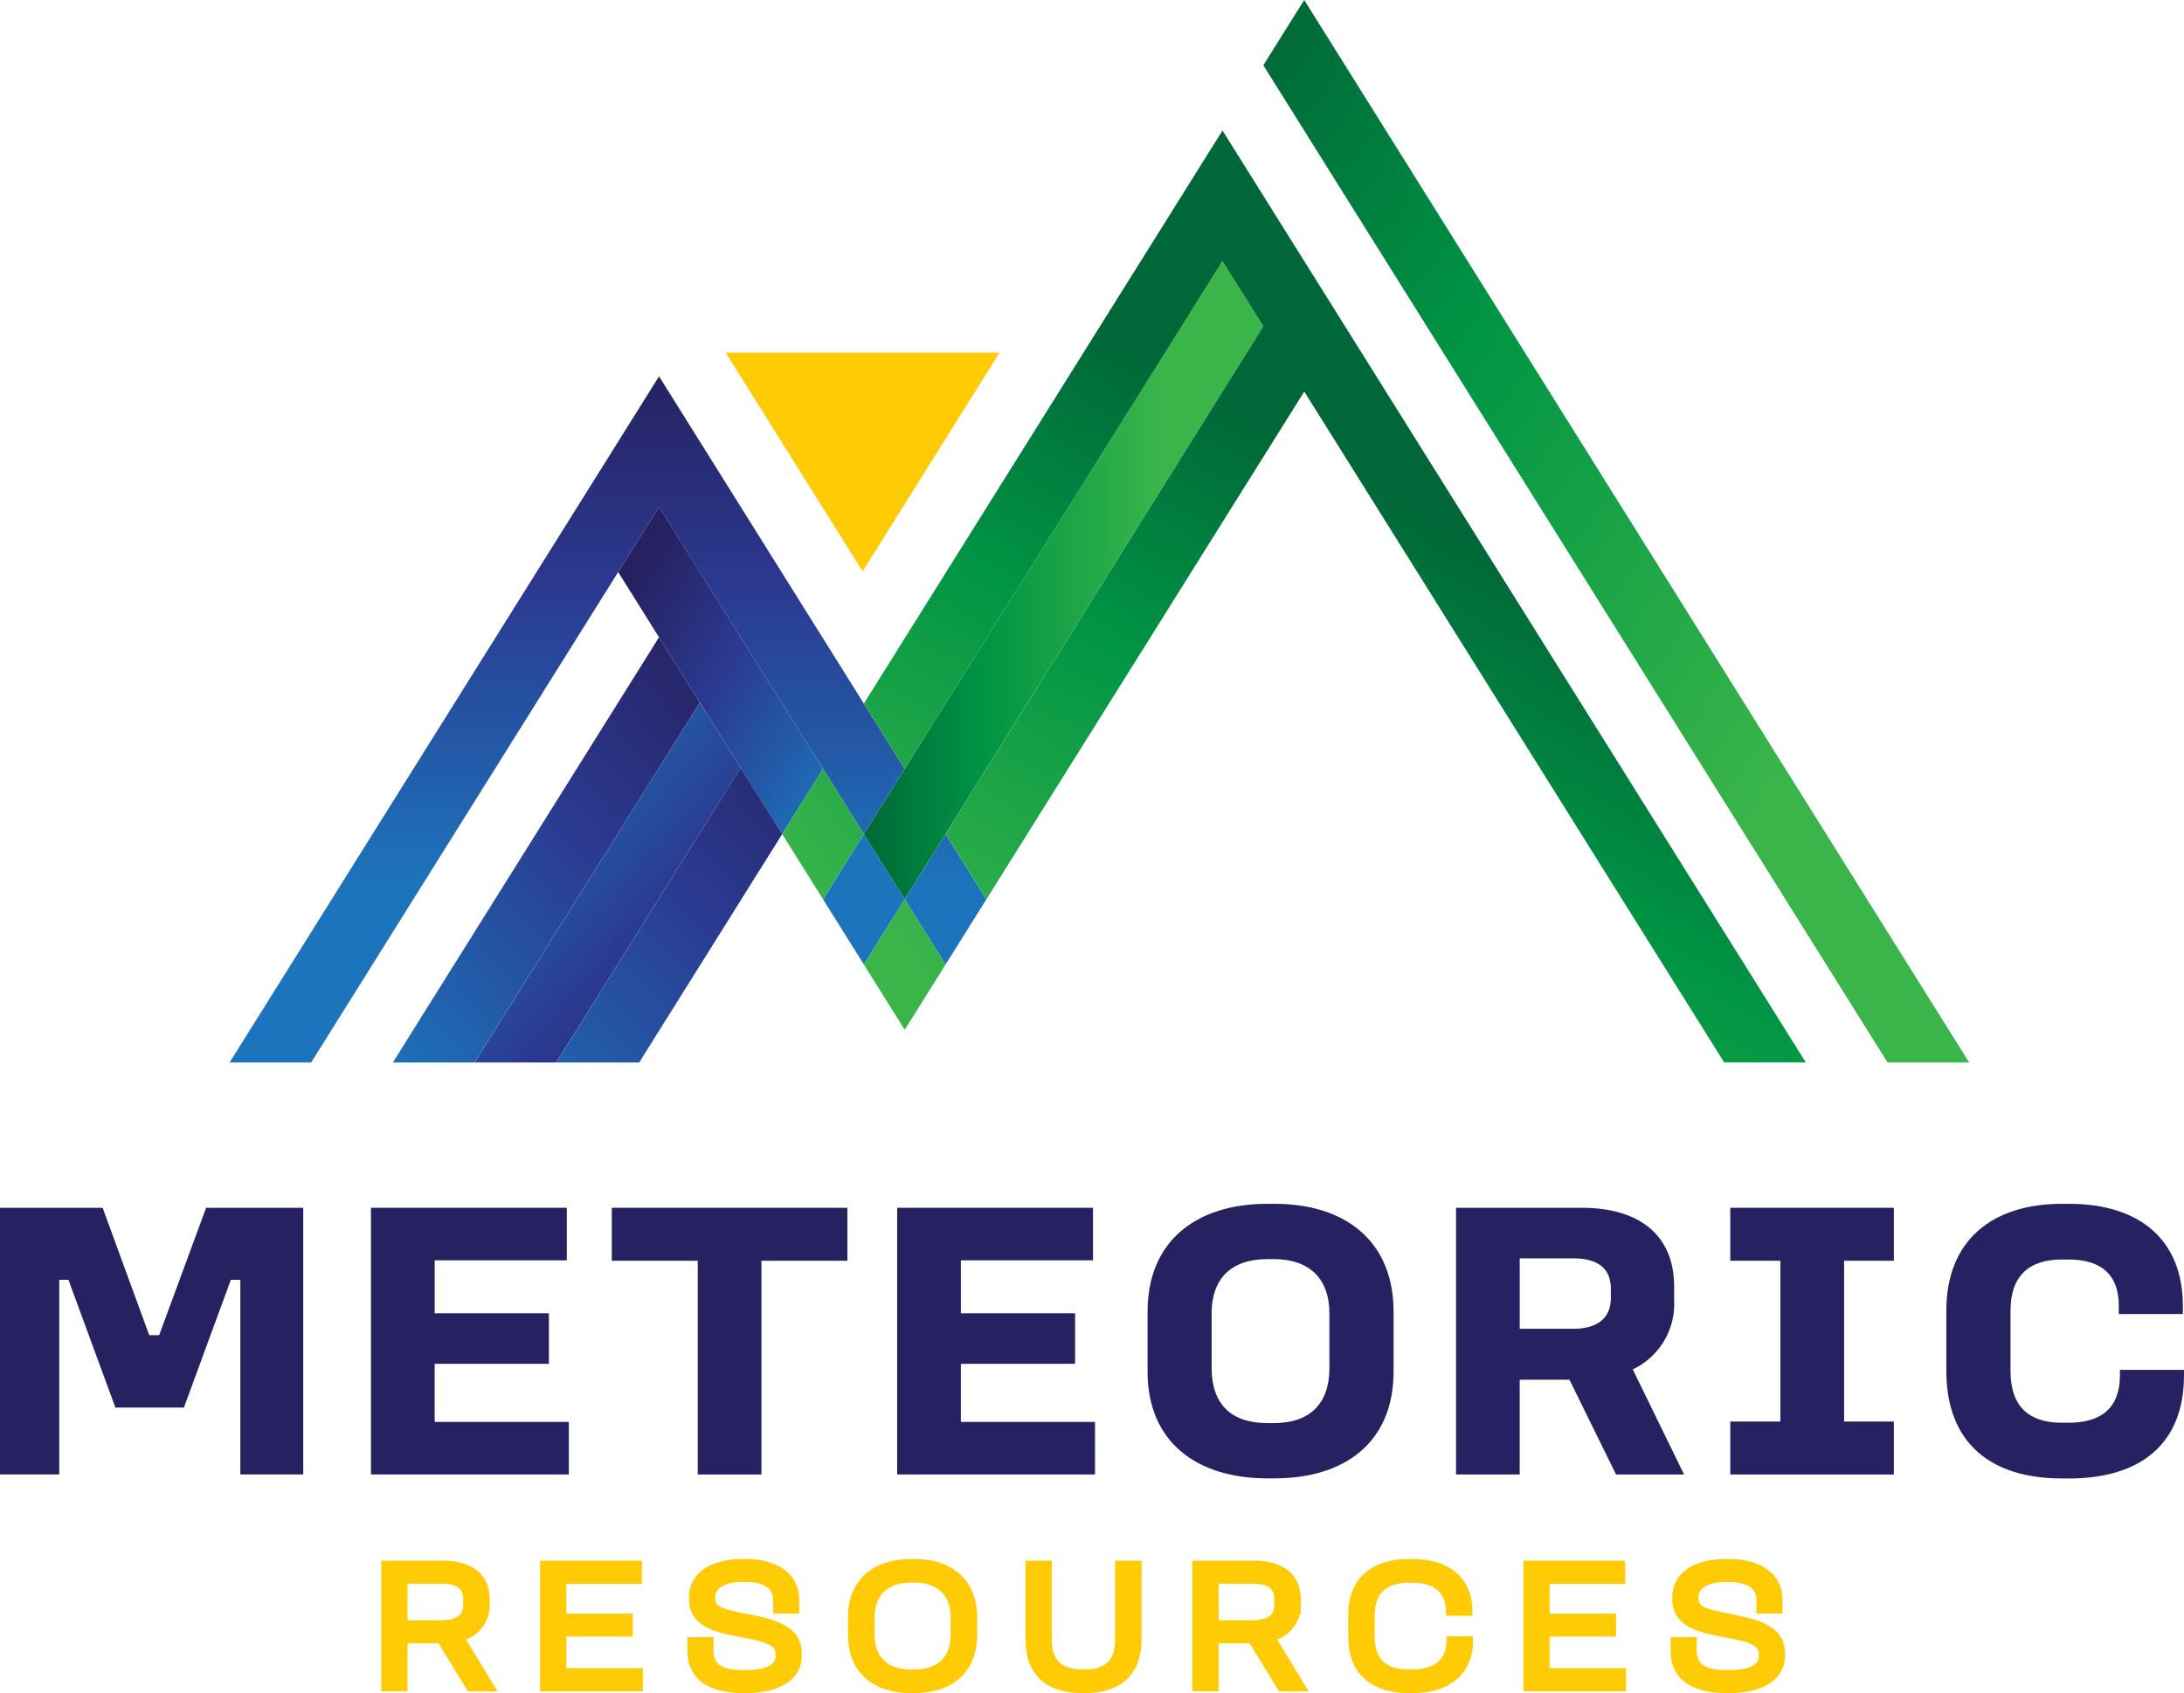 <svg viewBox="0 0 200 155.049" height="155.049" width="200" xmlns:xlink="http://www.w3.org/1999/xlink" xmlns="http://www.w3.org/2000/svg" id="logo">
  <defs>
    <style>
      .cls-1 {
        fill: url(#linear-gradient);
      }

      .cls-2 {
        fill: url(#linear-gradient-2);
      }

      .cls-3 {
        fill: url(#linear-gradient-3);
      }

      .cls-4 {
        fill: url(#linear-gradient-4);
      }

      .cls-5 {
        fill: url(#linear-gradient-5);
      }

      .cls-6 {
        fill: url(#linear-gradient-6);
      }

      .cls-7 {
        fill: url(#linear-gradient-7);
      }

      .cls-8 {
        fill: url(#linear-gradient-8);
      }

      .cls-9 {
        fill: url(#linear-gradient-9);
      }

      .cls-10 {
        fill: url(#linear-gradient-10);
      }

      .cls-11 {
        fill: url(#linear-gradient-11);
      }

      .cls-12 {
        fill: url(#linear-gradient-12);
      }

      .cls-13, .cls-15 {
        fill: #ffcb05;
      }

      .cls-14 {
        fill: #262262;
      }

      .cls-15 {
        stroke: #ffcb05;
        stroke-miterlimit: 10;
        stroke-width: 0.75px;
      }
    </style>
    <linearGradient gradientUnits="objectBoundingBox" y2="0.003" x2="0.5" y1="1.012" x1="0.5" id="linear-gradient">
      <stop stop-color="#1c75bc" offset="0.26"></stop>
      <stop stop-color="#2b3990" offset="0.7"></stop>
      <stop stop-color="#262262" offset="1"></stop>
    </linearGradient>
    <linearGradient xlink:href="#linear-gradient" y2="-3.494" x2="0.5" y1="1.813" x1="0.5" id="linear-gradient-2"></linearGradient>
    <linearGradient xlink:href="#linear-gradient" y2="-2.14" x2="-2.054" y1="0.77" x1="0.761" id="linear-gradient-3"></linearGradient>
    <linearGradient xlink:href="#linear-gradient" y2="0.153" x2="0.165" y1="1.313" x1="1.287" id="linear-gradient-4"></linearGradient>
    <linearGradient gradientUnits="objectBoundingBox" y2="-0.238" x2="-0.208" y1="1.074" x1="0.914" id="linear-gradient-5">
      <stop stop-color="#262262" offset="0"></stop>
      <stop stop-color="#2b3990" offset="0.3"></stop>
      <stop stop-color="#1c75bc" offset="0.74"></stop>
    </linearGradient>
    <linearGradient xlink:href="#linear-gradient" y2="-0.024" x2="0.987" y1="1.548" x1="-0.287" id="linear-gradient-6"></linearGradient>
    <linearGradient xlink:href="#linear-gradient" y2="-0.238" x2="1.149" y1="2.029" x1="-0.581" id="linear-gradient-7"></linearGradient>
    <linearGradient gradientUnits="objectBoundingBox" y2="0.017" x2="0.01" y1="1.009" x1="0.958" id="linear-gradient-8">
      <stop stop-color="#39b54a" offset="0.26"></stop>
      <stop stop-color="#009444" offset="0.7"></stop>
      <stop stop-color="#006838" offset="1"></stop>
    </linearGradient>
    <linearGradient gradientUnits="objectBoundingBox" y2="0.5" x2="1" y1="0.5" id="linear-gradient-9">
      <stop stop-color="#006838" offset="0"></stop>
      <stop stop-color="#009444" offset="0.3"></stop>
      <stop stop-color="#39b54a" offset="0.74"></stop>
    </linearGradient>
    <linearGradient xlink:href="#linear-gradient-8" y2="-3.323" x2="3.964" y1="2.384" x1="-1.207" id="linear-gradient-10"></linearGradient>
    <linearGradient xlink:href="#linear-gradient-8" y2="-3.812" x2="4.406" y1="1.895" x1="-0.764" id="linear-gradient-11"></linearGradient>
    <linearGradient xlink:href="#linear-gradient-8" y2="0.468" x2="0.69" y1="1.267" x1="0.242" id="linear-gradient-12"></linearGradient>
  </defs>
  <path transform="translate(-40.107 -65.747)" d="M100.459,100.21,61.13,163.048H68.6l31.856-50.887,18.756,29.964,3.738-5.974Z" class="cls-1" id="Path_4693"></path>
  <path transform="translate(-158.06 -145.726)" d="M244.648,222.11l-3.738,5.974,3.738,5.97,3.738-5.97Z" class="cls-2" id="Path_4694"></path>
  <path transform="translate(-143.79 -145.719)" d="M222.9,222.1l-3.738,5.974,3.738,5.974,3.738-5.974Z" class="cls-3" id="Path_4695"></path>
  <path transform="translate(-108 -88.547)" d="M164.61,140.934l15.018,23.994,3.738-5.974L168.352,134.96Z" class="cls-4" id="Path_4696"></path>
  <path transform="translate(-82.911 -122.749)" d="M133.843,220.05l16.9-26.986L147,187.09,126.37,220.05Z" class="cls-5" id="Path_4697"></path>
  <path transform="translate(-68.634 -111.34)" d="M128.982,169.7,104.61,208.64h7.476l20.634-32.963Z" class="cls-6" id="Path_4698"></path>
  <path transform="translate(-97.188 -134.146)" d="M165.019,204.46,148.13,231.446h7.59l13.1-20.923Z" class="cls-7" id="Path_4699"></path>
  <path transform="translate(-220.718)" d="M340.152,0,336.41,5.977,393.573,97.3h7.473Z" class="cls-8" id="Path_4700"></path>
  <path transform="translate(-150.922 -45.612)" d="M262.873,69.52,230.03,121.993l3.738,5.97,32.846-52.469Z" class="cls-9" id="Path_4701"></path>
  <path transform="translate(-136.652 -134.323)" d="M208.28,210.7l3.738,5.97,3.738-5.97-3.738-5.974Z" class="cls-10" id="Path_4702"></path>
  <path transform="translate(-150.929 -157.129)" d="M230.04,245.46l3.738,5.974,3.738-5.974-3.738-5.97Z" class="cls-11" id="Path_4703"></path>
  <path transform="translate(-150.922 -22.806)" d="M262.873,34.76,230.03,87.236l3.738,5.974,29.1-46.489,3.745,5.967h0l-29.1,46.5,3.738,5.974,29.108-46.5,38.459,61.442h7.473Z" class="cls-12" id="Path_4704"></path>
  <path transform="translate(-126.791 -61.601)" d="M218.314,93.89H193.257l-.007.014,6.262,10,.01.017,6.256,9.994.007.01L218.327,93.89Z" class="cls-13" id="Path_4705"></path>
  <path transform="translate(0 -211.014)" d="M9.4,321.62l4.264,11.665h.911l4.3-11.665h8.893V346.04h-5.76V328.216H21.14l-4.3,11.7H10.568l-4.3-11.7H5.427V346.04H0V321.62Z" class="cls-14" id="Path_4706"></path>
  <path transform="translate(-64.809 -211.014)" d="M116.715,321.62v4.811h-12.1v4.849h10.462v4.629H104.613v5.32H116.9v4.811H98.78V321.62h17.935Z" class="cls-14" id="Path_4707"></path>
  <path transform="translate(-106.885 -211.014)" d="M184.486,321.62v4.849h-7.872v19.575h-5.833V326.469H162.91V321.62Z" class="cls-14" id="Path_4708"></path>
  <path transform="translate(-156.742 -211.014)" d="M256.834,321.62v4.811h-12.1v4.849h10.461v4.629H244.733v5.32h12.284v4.811H238.9V321.62h17.934Z" class="cls-14" id="Path_4709"></path>
  <path transform="translate(-200.484 -210.319)" d="M317.2,320.56c6.452,0,10.9,3.391,10.9,9.877v5.5c0,6.452-4.447,9.767-10.9,9.767h-.657c-6.452,0-10.97-3.315-10.97-9.767v-5.5c0-6.489,4.484-9.877,10.97-9.877Zm-5.76,10.059v4.994c0,3.281,1.785,5.031,5.1,5.031h.585c3.281,0,5.1-1.75,5.1-5.031v-4.994c0-3.209-1.823-4.993-5.1-4.993h-.585C313.225,325.626,311.437,327.41,311.437,330.619Z" class="cls-14" id="Path_4710"></path>
  <path transform="translate(-254.375 -211.014)" d="M399.227,321.62c5.286,0,8.457,2.514,8.457,7.219v1.238a6.624,6.624,0,0,1-3.79,6.342l4.7,9.622h-6.231l-4.264-8.673h-4.557v8.673H387.71V321.62ZM393.543,332.7h4.883c2.115,0,3.463-.874,3.463-2.844v-.8c0-2.005-1.348-2.806-3.463-2.806h-4.883Z" class="cls-14" id="Path_4711"></path>
  <path transform="translate(-302.29 -211.014)" d="M475.72,321.62v4.849h-4.557v14.726h4.557v4.849H460.74v-4.849h4.591V326.469H460.74V321.62Z" class="cls-14" id="Path_4712"></path>
  <path transform="translate(-340.042 -210.319)" d="M529.512,320.56c6.523,0,10.424,3.353,10.424,9.33v.767h-5.867v-.767c0-2.806-1.568-4.227-4.591-4.227h-.657c-2.954,0-4.667,1.5-4.667,4.667v5.54c0,3.315,1.75,4.739,4.7,4.739h.619c3.026,0,4.7-1.386,4.7-4.337v-.509h5.867v.509c0,6.269-3.972,9.44-10.534,9.44h-.657c-6.452,0-10.572-3.209-10.572-9.843v-5.54c0-6.342,4.12-9.767,10.572-9.767h.657Z" class="cls-14" id="Path_4713"></path>
  <path transform="translate(-67.322 -273.383)" d="M111.792,420.349v-.5c0-2.146-1.541-3.167-3.921-3.167H102.61V427.9h1.658V423.5H107.7l2.679,4.405h1.843l-2.8-4.608a2.929,2.929,0,0,0,2.363-2.951Zm-4.137,1.792h-3.384v-4.106h3.384c1.493,0,2.462.42,2.462,1.843v.454C110.117,421.656,109.144,422.141,107.655,422.141Z" class="cls-15" id="Path_4714"></path>
  <path transform="translate(-95.068 -273.383)" d="M146.561,422.88h6.08v-1.358h-6.08v-3.47h6.919V416.68H144.9V427.9h8.663v-1.372h-7Z" class="cls-15" id="Path_4715"></path>
  <path transform="translate(-120.814 -273.094)" d="M189.529,421.333c-2.648-.5-3.587-.753-3.587-1.843V419.3c0-1.039,1.09-1.709,2.9-1.709h.251c1.792,0,2.9.688,2.9,2.012v.887h1.64v-.887c0-2.177-1.861-3.367-4.539-3.367h-.251c-2.813,0-4.557,1.19-4.557,3.1v.169c0,1.995,1.609,2.648,4.357,3.133,2.614.454,3.57.87,3.57,1.926v.186c0,1.073-1.073,1.658-3.081,1.658h-.251c-2.029,0-3.1-.6-3.1-2.094v-.922h-1.64v.922c0,2.194,1.592,3.453,4.725,3.453h.268c3.1,0,4.725-1.255,4.725-3.016v-.2c0-1.878-1.376-2.648-4.323-3.215Z" class="cls-15" id="Path_4716"></path>
  <path transform="translate(-148.868 -273.094)" d="M232.612,416.24h-.334c-3.2,0-5.379,1.692-5.379,4.976v1.575c0,3.3,2.194,4.976,5.379,4.976h.334c3.185,0,5.361-1.675,5.361-4.976v-1.575C237.974,417.932,235.8,416.24,232.612,416.24Zm3.687,6.551c0,2.345-1.458,3.57-3.7,3.57h-.32c-2.228,0-3.7-1.224-3.7-3.57v-1.575c0-2.328,1.475-3.57,3.7-3.57h.32c2.246,0,3.7,1.242,3.7,3.57Z" class="cls-15" id="Path_4717"></path>
  <path transform="translate(-179.876 -273.383)" d="M282.369,423.517c0,1.977-.922,3.116-3.133,3.116h-.285c-2.194,0-3.133-1.138-3.133-3.116V416.68H274.16v6.82c0,3.2,1.909,4.557,4.79,4.557h.285c2.882,0,4.808-1.358,4.808-4.557v-6.82h-1.675Z" class="cls-15" id="Path_4718"></path>
  <path transform="translate(-209.026 -273.383)" d="M327.772,420.349v-.5c0-2.146-1.541-3.167-3.92-3.167H318.59V427.9h1.658V423.5h3.436l2.679,4.405h1.843l-2.8-4.608a2.929,2.929,0,0,0,2.363-2.951Zm-4.137,1.792h-3.384v-4.106h3.384c1.493,0,2.462.42,2.462,1.843v.454C326.1,421.656,325.124,422.141,323.635,422.141Z" class="cls-15" id="Path_4719"></path>
  <path transform="translate(-236.26 -273.094)" d="M365.63,426.344h-.4c-2.094,0-3.453-.987-3.453-3.319v-2.077c0-2.246,1.358-3.284,3.453-3.284h.4c2.094,0,3.418.99,3.418,3.016h1.675c0-2.982-2.077-4.44-5.093-4.44h-.4c-2.982,0-5.128,1.493-5.128,4.708v2.077c0,3.284,2.146,4.742,5.128,4.742h.4c3.016,0,5.145-1.441,5.145-4.44H369.1c0,2.043-1.376,3.016-3.467,3.016Z" class="cls-15" id="Path_4720"></path>
  <path transform="translate(-266.854 -273.383)" d="M408.388,422.88h6.08v-1.358h-6.08v-3.47h6.919V416.68H406.73V427.9h8.659v-1.372h-7Z" class="cls-15" id="Path_4721"></path>
  <path transform="translate(-292.593 -273.094)" d="M451.349,421.333c-2.648-.5-3.587-.753-3.587-1.843V419.3c0-1.039,1.09-1.709,2.9-1.709h.251c1.792,0,2.9.688,2.9,2.012v.887h1.64v-.887c0-2.177-1.86-3.367-4.54-3.367h-.251c-2.813,0-4.557,1.19-4.557,3.1v.169c0,1.995,1.609,2.648,4.357,3.133,2.614.454,3.57.87,3.57,1.926v.186c0,1.073-1.073,1.658-3.081,1.658H450.7c-2.029,0-3.1-.6-3.1-2.094v-.922h-1.64v.922c0,2.194,1.592,3.453,4.725,3.453h.268c3.1,0,4.725-1.255,4.725-3.016v-.2c0-1.878-1.376-2.648-4.323-3.215Z" class="cls-15" id="Path_4722"></path>
</svg>

